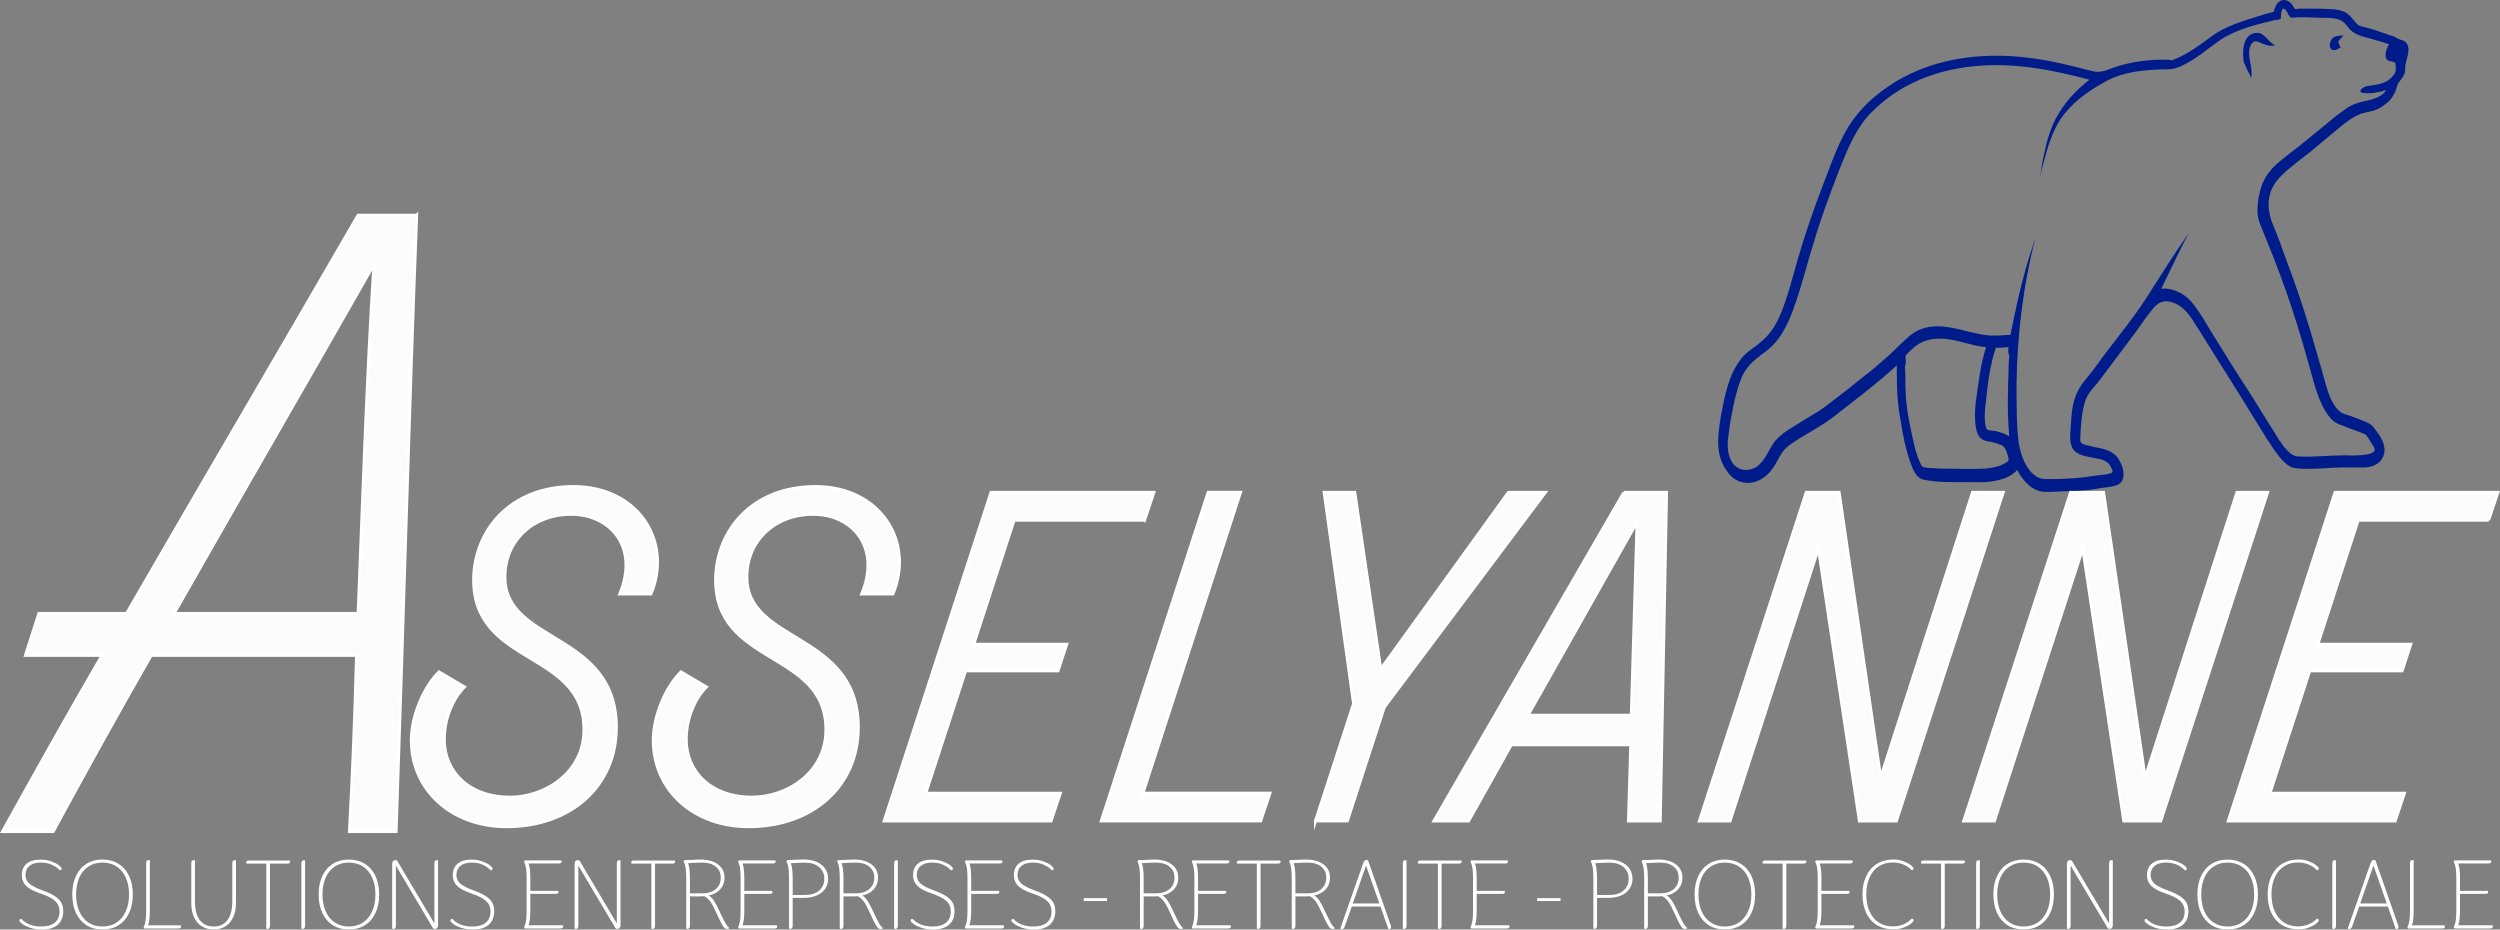 <svg xmlns="http://www.w3.org/2000/svg" id="uuid-bf5228fc-052a-4d35-bea1-4c284f332b0d" viewBox="0 0 411.35 152.95"><rect x="0" y="0" width="411.35" height="152.95" fill="#808080" stroke="none"/><defs><style>.cls-1{fill:#fff;}.cls-2{fill:#fcfcfc;stroke:#fff;stroke-miterlimit:10;stroke-width:.5px;}.cls-3{fill:#001b8a;}</style></defs><path class="cls-3" d="M369.6,6.42c.5-.9,1.6-1.2,2.4-.9,.9,.4,1.5,1.7,2.4,1.9-.8,.3-1.5,0-2.3-.3-.5-.3-1.3-.6-1.7,.2-1,1.7,.6,4-.1,5.8,.2-.4-.2-1-.4-1.3-.2-.5-.5-1.1-.7-1.6-.2-1.3-.2-2.7,.4-3.8,.2-.3-.3,.5,0,0h0Z"></path><path class="cls-3" d="M383.4,7.02c.3-1.2,1.3-1.1,2.2-1.2-.2,.3-.5,.5-.7,.8-.3,.3-.1,.3,0,.7,0,.1,.2,.4,.2,.5-.2,.1-.5,.3-.8,.4-.8,.2-1.1-.5-.9-1.2h0Z"></path><path class="cls-3" d="M283.2,68.22c.6-3.1,1.2-6.3,3-8.8,1-1.5,2.5-2.2,3.7-3.3,1.2-1,2.1-2.3,2.8-3.8,1.4-3.1,2.2-6.6,3.2-10,1.2-4.1,2.6-8.1,4.1-12,1.4-3.6,2.7-7.6,4.9-10.6,2-2.8,4.6-4.8,7.2-6.4,5.8-3.4,12.2-4.4,18.5-4.1,3.3,.2,6.5,.7,9.7,1.5,1.4,.3,2.7,.7,4.1,1,1.5,.4,2.8-.5,4.3-.9,1.7-.5,3.4-.8,5-.9,.8-.1,1.6-.1,2.5-.1,.4,0,.8,0,1.2,.1,.5-.2,.9-.4,1.4-.6,1.6-.8,3-1.8,4.5-2.9,1.4-1.1,2.9-1.9,4.5-2.5s3.3-1.1,4.9-1.6c.4-.1,.8-.2,1.1-.3,.3-.1,.3,0,.4-.3,0-.2,.1-.4,.2-.6,.3-.8,1-1.2,1.6-1.1,.7,.1,1.1,.6,1.5,1.3,.2,.3,.5,.1,.8,.1h1.4c1.4,0,2.8,0,4.1,.1,.7,0,1.4,.2,2.1,.5,.7,.4,1.2,1.1,1.8,1.8,.5,.6,1.4,.6,2,.8,.4,.1,.7,.2,1,.3,.9,.3,1.7,.6,2.6,.9,.4,.1,.7,.2,1,.4,.1,.1,.2,.1,.4,.2,.4,.2,.8,.2,1.1,.5,1,1,.2,2.5,0,3.7-.1,.4,0,.9-.1,1.3-.2,.6-.5,1-.9,1.5-.4,.4-.5,1.4-.8,1.9-.4,.8-.9,1.4-1.5,1.8-.6,.5-1.3,.9-2,1.1-.8,.2-1.5,.3-2.3,.6-1.4,.6-2.7,1.7-3.9,2.7-1.4,1.2-2.8,2.3-4.2,3.5-1.3,1-2.6,2-3.9,3.1-1,.9-2.1,2-2.6,3.5-.6,1.8-.3,3.5,.3,5.1,.8,1.9,1.5,3.8,2.2,5.8,1.5,4,2.9,8,4.1,12.1,.6,2,1.2,4.1,1.8,6.2,.5,1.7,.9,3.5,1.6,5,.4,.7,.8,1.4,1.3,1.8,.5,.5,1.2,.6,1.8,.8,1,.4,2,.7,3,1.2,.7,.3,1.3,1.3,1.8,2,.9,1.3,1.3,3,.1,4.3-.8,.8-1.8,1-2.8,1h-3.6c-1.5,0-3.1,.2-4.6,.2-1.1,0-2.3,.1-3.4-.2-1.2-.4-2.2-1.8-3-2.9-.4-.6-.8-1.2-1.2-1.8-3.5-5.7-7-11.3-10.6-17-.4-.6-.8-1.3-1.2-1.9-.9-1.5-1.9-2.8-3.3-3.4-1.4-.6-2.5-.5-3.6,.8-1,1.2-1.9,2.5-2.8,3.8-1.1,1.5-2.2,2.9-3.3,4.4-.8,1.1-1.6,2.1-2.4,3.2-.9,1.3-2.4,2.5-2.8,4.2-.5,1.7-.6,3.7-.7,5.4,0,.4-.1,1,.2,1.2,.6,.4,1.4,.4,2,.6,1.3,.3,2.6,.4,3.7,1.5,.8,.9,1.7,2.9,.9,4.2-.4,.5-.9,.7-1.5,.8-.8,.2-1.7,.2-2.6,.4-1.6,.3-3.3,.4-4.9,.4-.8,0-1.6,.1-2.4,.1s-1.6,.1-2.4-.2c-1.4-.5-2.5-1.8-3.3-3.2,0-.1-.1-.1-.1-.2-1.1,1.3-2.9,1.7-4.3,1.9-1.2,.2-2.5,.1-3.7,.1-2.4,0-5,.1-7.4-.4-1.4-.3-1.9-2.1-2.4-3.5-.6-1.9-1-3.8-1.3-5.8-.3-1.5-.5-3.1-.6-4.6-.1-1.6-.1-3.3-.1-4.9-3.4,3.1-7,5.8-10.6,8.6-1.7,1.3-3.6,2.3-5.4,3.4-.9,.6-2,1.2-2.7,2.1-.5,.7-.9,1.5-1.3,2.2-.5,.8-1,1.5-1.7,2-2,1.6-4.8,1.4-6.3-1-2-2.7-1.4-6.2-.9-9.2h0Zm47.3-11.1c-.4,0-.9,.1-1.3,.1h-.6c-.3,0-.2,0-.3,.3-.2,.7-.5,1.5-.6,2.3-.5,2-.7,4-.9,6-.2,1.4-.4,3.2,0,4.6,.1,.5,1.1,.4,1.5,.5,.8,.2,1.6,.4,2.3,.9-.2-2.5-.3-5.1-.2-7.6,0-1.3,.1-2.6,.1-4,0-.6,.1-1.2,.1-1.8-.2-.3-.2-1-.1-1.3-.8,.1-.1,0,0,0h0Zm-17,4.1c0,1.7,0,3.5,.2,5.2,.2,1.9,.6,3.8,1,5.6,.3,1.4,.6,2.8,1.2,4,.1,.3,.3,.7,.5,.8,.1,.1,.4,.1,.5,.1,.4,.1,.8,.1,1.1,.1,1,.1,1.9,.1,2.9,.1,1.8,0,3.5,.1,5.3,0,.6,0,1.1-.1,1.7-.2,.5-.1,1.1-.2,1.6-.5,.3-.2,1.1-.4,1-.9-.2-.9-.5-2-1.2-2.3-.5-.2-1.1-.4-1.6-.5s-1-.1-1.5-.4c-.9-.5-1.1-1.8-1.2-2.9-.1-1.3,0-2.7,.2-4,.4-2.8,.7-5.6,1.6-8.3-2.5-.2-5-1.4-7.5-1.4-1.3,0-2.6,.2-3.8,1-.6,.4-1.2,1-1.8,1.6-.3,.3-.1,1-.1,1.4-.2,.5-.2,1-.1,1.5-.1,1.3-.1-.9,0,0h0Zm-28.4,15c1,1.3,2.6,1.4,3.9,.6,1.5-1,2-2.9,3.1-4.3,.8-.9,1.8-1.6,2.8-2.2,1.4-.9,2.9-1.8,4.4-2.7,1.2-.8,2.4-1.8,3.6-2.7,1.6-1.2,3.1-2.5,4.7-3.7,1.4-1.2,2.9-2.4,4.2-3.7,1.2-1.1,2.3-2.4,3.7-3.1,2.6-1.3,5.5-.6,8.2,.1,1.3,.3,2.5,.6,3.8,.7,.8,0,1.6,0,2.5-.1h.6c.3,0,.2-.1,.3-.5,.1-.5,.2-1,.3-1.5,.8-3.9,1.7-7.8,2.9-11.5,.3-.8,.5-1.6,.8-2.5-2,7.8-3,16-3.1,24.1,0,2.2,0,4.4,.1,6.6,.1,1.8,.2,3.6,.8,5.2,.5,1.5,1.5,3.1,2.8,3.6,.7,.3,1.5,.2,2.3,.2,.9,0,1.7,0,2.6-.1,1.6,0,3.2-.3,4.7-.5,.8-.1,1.6-.1,2.3-.4,.3-.1,.2-.3,.1-.6-.1-.3-.3-.6-.5-.9-.8-.8-1.7-.8-2.6-1s-2.1-.3-2.9-1c-1.1-.9-.9-2.6-.8-3.9,.1-1.7,.2-3.6,.8-5.2,.6-1.7,1.8-2.9,2.8-4.2,.8-1,1.5-2.1,2.3-3.1,2.2-2.9,4.5-5.7,6.5-8.8,2.3-3.6,4.6-7.3,7-10.7h0c-1.6,3-3,6.1-4.5,9.1,1.4-.2,2.9,.4,4.1,1.3,1.1,.9,1.9,2.2,2.7,3.4,.4,.7,.8,1.3,1.2,2,2,3.2,4,6.5,6.1,9.7,1.5,2.3,2.9,4.7,4.4,7,.5,.9,1.1,1.8,1.7,2.6,.5,.5,1,1.2,1.6,1.4,.3,.2,.7,.2,1.1,.2,2.4,.1,4.8-.2,7.2-.2,.4,0,5.4,.3,5-1.1-.1-.3-.3-.6-.5-.9-.3-.4-.7-1.3-1.1-1.5-1.1-.4-2.1-.8-3.2-1.2-.6-.3-1.3-.4-1.9-.9-.5-.4-1-1-1.4-1.7-.9-1.5-1.5-3.3-2-5.1-1.1-4-2.2-7.9-3.5-11.8-1.3-4-2.8-7.9-4.4-11.8-.3-.8-.7-1.6-1-2.5-.3-1-.3-1.8-.2-2.9,.2-1.9,.7-3.7,1.8-5.1,1-1.4,2.4-2.3,3.6-3.3,1.5-1.1,3-2.4,4.5-3.6,1.4-1.1,2.8-2.4,4.3-3.4,.7-.5,1.3-.9,2-1.1,.8-.3,1.6-.4,2.4-.6,.7-.2,2.1-.7,2.5-1.6-1.2,.4-2.4,.6-3.6,.5-.4,0-.9-.2-.4-.7s1.3-.5,1.9-.6c.8-.1,1.6-.3,2.3-.7,.4-.2,.7-.6,1-.9,.3-.4,.4-.6,.4-1.2,0-.2,0-.8-.1-.9-.3-.2-.7-.2-1-.3-1-.3-.5-2,0-2.7-.9-.4-1.9-.6-2.8-.9-1.4-.4-3-.6-4-2-.5-.7-1-1.1-1.8-1.3-.9-.2-1.7-.2-2.6-.2-1.6,0-3.1-.2-4.7,0-.27,0-.47-.13-.6-.4-.1-.3-.8-1.6-1.1-.9-.2,.4-.2,.9-.2,1.4,0,.2-.9,.3-1.1,.3-3.2,.8-6.7,1.6-9.5,3.7-1.4,1-2.7,2.1-4.2,3-.7,.4-1.4,.8-2.2,1.1-.8,.3-1.7,.3-2.6,.3-3,.1-6.2,.4-8.9,1.8-2.6,1.4-5.1,3-7.1,5.5-1.9,2.3-2.8,5.5-3.6,8.6-.2,.7-.4,1.4-.5,2,.6-3.3,1.1-6.8,2.6-9.7,1.4-2.7,3.4-4.8,5.6-6.5-6.3-1.7-12.8-2.9-19.2-2.2-5.9,.6-12,2.8-16.7,7.6-2.5,2.5-3.9,6-5.3,9.5-1.5,3.9-3,7.9-4.2,12-1.1,3.4-1.9,6.9-3.1,10.2-.5,1.6-1.2,3.1-2,4.5-.9,1.5-2,2.6-3.3,3.5-1.2,.9-2.3,1.8-3.1,3.2-.7,1.3-1.1,2.9-1.5,4.5-.4,1.9-.8,3.8-1,5.8-.3,1.7-.1,3.3,.7,4.5,.6,.8-.8-1.1,0,0h0Z"></path><path class="cls-2" d="M68.55,35.42c-1.3,33.8-2.21,67.6-3.38,101.4h-7.67c.52-9.49,.91-19.24,1.17-28.99H24.87c-5.59,9.75-10.92,19.37-16.12,28.99H.42c5.33-9.62,10.79-19.37,16.38-28.99H4.19l2.21-6.89h14.43c12.61-21.84,25.48-43.68,38.09-65.52h9.63Zm-9.62,65.52c.78-19.5,1.43-39.13,2.6-57.46-10.79,18.98-21.97,38.22-32.89,57.46h30.29Z"></path><path class="cls-2" d="M67.68,121.87c0-4.37,2.28-9.12,4.56-11.31l4.18,2.47c-1.8,1.8-3.32,5.04-3.32,8.64,0,5.23,3.99,9.5,10.83,9.5,5.79,0,12.16-4.08,12.16-11.11,0-13.21-18.43-10.36-18.15-24.99,.19-7.7,5.89-15.01,16.44-15.01s16.34,8.93,12.73,17.67h-5.13c3.23-7.79-1.62-13.11-7.98-13.11s-10.83,4.37-10.92,10.07c-.29,11.31,18.33,9.12,18.33,24.99,0,9.69-7.5,16.34-18.05,16.34-9.12,0-15.67-6.08-15.67-14.16h-.01Z"></path><path class="cls-2" d="M107.49,121.87c0-4.37,2.28-9.12,4.56-11.31l4.18,2.47c-1.8,1.8-3.32,5.04-3.32,8.64,0,5.23,3.99,9.5,10.83,9.5,5.79,0,12.16-4.08,12.16-11.11,0-13.21-18.43-10.36-18.15-24.99,.19-7.7,5.89-15.01,16.44-15.01s16.34,8.93,12.73,17.67h-5.13c3.23-7.79-1.62-13.11-7.98-13.11s-10.83,4.37-10.92,10.07c-.29,11.31,18.33,9.12,18.33,24.99,0,9.69-7.5,16.34-18.05,16.34-9.12,0-15.67-6.08-15.67-14.16h0Z"></path><path class="cls-2" d="M188.33,85.58h-21.47l-6.65,20.43h15.3l-1.43,4.37h-15.2l-6.56,20.14h22.14l-1.52,4.56h-27.46l17.58-54.06h26.79l-1.52,4.56Z"></path><path class="cls-2" d="M188.05,130.51h20.9l-1.52,4.56h-26.22l17.58-54.06h5.32l-16.06,49.5Z"></path><path class="cls-2" d="M216.45,135.08l6.27-19.29-4.84-34.77h5.03l4.28,29.07,21-29.07h6.08l-26.5,35.34-6.08,18.71h-5.24Z"></path><path class="cls-2" d="M267.18,81.02h7.03l-1.04,54.06h-5.22l.38-12.54h-19.66l-7.03,12.54h-5.7l31.26-54.06s-.02,0-.02,0Zm-15.77,36.67h17.01l.95-31.83-17.96,31.83h0Z"></path><path class="cls-2" d="M324.56,81.02h5.04l-17.57,54.06h-6.08l-6.75-44.84-14.54,44.84h-5.04l17.58-54.06h5.41l6.84,46.93,15.11-46.93h0Z"></path><path class="cls-2" d="M368.07,81.02h5.04l-17.58,54.06h-6.08l-6.75-44.84-14.54,44.84h-5.04l17.58-54.06h5.42l6.84,46.93s15.11-46.93,15.11-46.93Z"></path><path class="cls-2" d="M409.49,85.58h-21.47l-6.65,20.43h15.29l-1.42,4.37h-15.2l-6.55,20.14h22.13l-1.52,4.56h-27.46l17.57-54.06h26.79l-1.52,4.56h0Z"></path><g><path class="cls-1" d="M4.98,152.67c-.55-.19-.99-.4-1.31-.64s-.48-.42-.48-.55c0-.19,.11-.29,.32-.29,.79,.84,1.87,1.26,3.25,1.26,.99,0,1.74-.21,2.26-.64,.51-.43,.77-1.04,.77-1.82,0-.47-.1-.88-.3-1.22s-.53-.65-.99-.94c-.46-.28-1.08-.56-1.87-.82-1.11-.38-1.89-.8-2.35-1.26-.46-.46-.69-1.04-.69-1.74,0-.83,.27-1.47,.8-1.91,.53-.44,1.29-.66,2.27-.66,.64,0,1.23,.09,1.76,.28s.95,.4,1.26,.64,.46,.42,.46,.55c0,.19-.11,.29-.32,.29-.38-.41-.84-.72-1.36-.94-.52-.22-1.1-.33-1.73-.33-.81,0-1.44,.18-1.88,.54s-.66,.86-.66,1.5c0,.57,.21,1.04,.64,1.42s1.16,.75,2.21,1.13c.83,.3,1.49,.61,1.98,.93,.49,.32,.84,.67,1.06,1.06,.22,.39,.33,.86,.33,1.4,0,.97-.3,1.72-.91,2.25s-1.48,.79-2.61,.79c-.7,0-1.33-.09-1.89-.28h-.02Z"></path><path class="cls-1" d="M14.23,152.24c-.75-.47-1.32-1.14-1.73-2.01s-.61-1.89-.61-3.06,.2-2.18,.61-3.04,.98-1.53,1.73-2,1.62-.7,2.62-.7,1.9,.24,2.65,.7c.75,.47,1.33,1.14,1.74,2s.61,1.88,.61,3.04-.2,2.2-.61,3.06c-.41,.87-.98,1.54-1.74,2.01-.75,.47-1.63,.7-2.65,.7s-1.88-.23-2.62-.7Zm4.94-.44c.66-.43,1.16-1.04,1.52-1.84,.36-.79,.54-1.72,.54-2.79s-.18-1.99-.54-2.78-.86-1.4-1.52-1.82c-.66-.43-1.43-.64-2.31-.64s-1.64,.21-2.3,.64-1.16,1.03-1.51,1.82c-.35,.79-.53,1.72-.53,2.78s.18,2,.53,2.79c.35,.79,.86,1.41,1.51,1.84,.66,.43,1.42,.65,2.3,.65s1.66-.22,2.31-.65Z"></path><path class="cls-1" d="M29.81,152.46c0,.11-.04,.19-.12,.24s-.19,.08-.34,.08h-5.62l-.1-.21c.16-.32,.27-.69,.33-1.1,.06-.42,.09-.98,.09-1.7v-7.7c0-.37,.13-.56,.4-.56,.06,0,.13,.02,.21,.06v8.19c0,1.16-.1,1.99-.29,2.5h5.39c.03,.06,.05,.13,.05,.19h0Z"></path><path class="cls-1" d="M33.2,152.42c-.55-.35-.98-.86-1.28-1.51-.3-.66-.45-1.42-.45-2.3v-6.53c0-.37,.13-.56,.4-.56,.06,0,.13,.02,.21,.06v6.77c0,1.32,.27,2.34,.8,3.04s1.29,1.06,2.27,1.06,1.74-.35,2.27-1.06c.53-.7,.8-1.72,.8-3.04v-6.27c0-.37,.13-.56,.4-.56,.06,0,.13,.02,.21,.06v7.02c0,.88-.15,1.64-.45,2.3s-.73,1.16-1.28,1.51c-.55,.35-1.21,.53-1.95,.53s-1.4-.18-1.95-.53h0Z"></path><path class="cls-1" d="M47.73,141.78c0,.11-.04,.19-.12,.24-.08,.05-.19,.08-.34,.08h-2.85v10.19c0,.37-.13,.56-.4,.56-.06,0-.13-.02-.21-.06v-10.69h-3.26c-.03-.06-.05-.13-.05-.19,0-.11,.04-.19,.12-.24,.08-.05,.19-.08,.34-.08h6.72c.03,.06,.05,.13,.05,.19Z"></path><path class="cls-1" d="M49.59,152.79v-10.7c0-.37,.13-.56,.4-.56,.06,0,.13,.02,.21,.06v10.7c0,.37-.13,.56-.4,.56-.06,0-.13-.02-.21-.06Z"></path><path class="cls-1" d="M54.77,152.24c-.75-.47-1.32-1.14-1.73-2.01s-.61-1.89-.61-3.06,.2-2.18,.61-3.04,.98-1.53,1.73-2,1.62-.7,2.62-.7,1.9,.24,2.65,.7c.75,.47,1.33,1.14,1.74,2s.61,1.88,.61,3.04-.2,2.2-.61,3.06c-.41,.87-.98,1.54-1.74,2.01-.75,.47-1.63,.7-2.65,.7s-1.88-.23-2.62-.7Zm4.94-.44c.66-.43,1.16-1.04,1.52-1.84,.36-.79,.54-1.72,.54-2.79s-.18-1.99-.54-2.78-.86-1.4-1.52-1.82c-.66-.43-1.43-.64-2.31-.64s-1.64,.21-2.3,.64-1.16,1.03-1.51,1.82c-.35,.79-.53,1.72-.53,2.78s.18,2,.53,2.79,.86,1.41,1.51,1.84c.66,.43,1.42,.65,2.3,.65s1.66-.22,2.31-.65Z"></path><path class="cls-1" d="M64.53,152.79v-10.62c0-.43,.18-.64,.53-.64,.1,0,.19,.02,.27,.06l6.14,10.35v-9.86c0-.37,.13-.56,.4-.56,.06,0,.13,.02,.21,.06v10.62c0,.43-.18,.64-.53,.64-.1,0-.19-.02-.27-.06l-6.14-10.35v9.86c0,.37-.13,.56-.4,.56-.06,0-.13-.02-.21-.06Z"></path><path class="cls-1" d="M75.89,152.67c-.55-.19-.99-.4-1.31-.64s-.48-.42-.48-.55c0-.19,.11-.29,.32-.29,.79,.84,1.87,1.26,3.25,1.26,.99,0,1.74-.21,2.26-.64,.51-.43,.77-1.04,.77-1.82,0-.47-.1-.88-.3-1.22-.2-.34-.53-.65-.99-.94-.46-.28-1.08-.56-1.87-.82-1.11-.38-1.89-.8-2.35-1.26-.46-.46-.69-1.04-.69-1.74,0-.83,.27-1.47,.8-1.91,.53-.44,1.29-.66,2.27-.66,.64,0,1.23,.09,1.76,.28s.95,.4,1.26,.64c.31,.24,.46,.42,.46,.55,0,.19-.11,.29-.32,.29-.38-.41-.84-.72-1.36-.94-.52-.22-1.1-.33-1.73-.33-.81,0-1.44,.18-1.88,.54-.44,.36-.66,.86-.66,1.5,0,.57,.21,1.04,.64,1.42s1.16,.75,2.21,1.13c.83,.3,1.49,.61,1.98,.93,.49,.32,.84,.67,1.06,1.06s.33,.86,.33,1.4c0,.97-.3,1.72-.91,2.25s-1.48,.79-2.61,.79c-.7,0-1.33-.09-1.89-.28h-.02Z"></path><path class="cls-1" d="M92.66,152.46c0,.11-.04,.19-.12,.24s-.19,.08-.34,.08h-5.87l-.1-.21c.16-.32,.27-.69,.33-1.1,.06-.42,.09-.98,.09-1.7v-5.22c0-.71-.03-1.27-.09-1.68-.06-.41-.17-.77-.33-1.09l.1-.21h6.03c.03,.06,.05,.13,.05,.19,0,.11-.04,.19-.12,.24s-.19,.08-.34,.08h-4.98c.19,.5,.29,1.32,.29,2.46v2.05h4.59c.03,.06,.05,.13,.05,.19,0,.2-.15,.3-.46,.3h-4.18v2.67c0,1.16-.1,1.99-.29,2.5h5.65c.03,.06,.05,.13,.05,.19v.02Z"></path><path class="cls-1" d="M94.55,152.79v-10.62c0-.43,.18-.64,.53-.64,.1,0,.19,.02,.27,.06l6.14,10.35v-9.86c0-.37,.13-.56,.4-.56,.06,0,.13,.02,.21,.06v10.62c0,.43-.18,.64-.53,.64-.1,0-.19-.02-.27-.06l-6.14-10.35v9.86c0,.37-.13,.56-.4,.56-.06,0-.13-.02-.21-.06Z"></path><path class="cls-1" d="M111.09,141.78c0,.11-.04,.19-.12,.24s-.19,.08-.34,.08h-2.85v10.19c0,.37-.13,.56-.4,.56-.06,0-.13-.02-.21-.06v-10.69h-3.26c-.03-.06-.05-.13-.05-.19,0-.11,.04-.19,.12-.24s.19-.08,.34-.08h6.72c.03,.06,.05,.13,.05,.19Z"></path><path class="cls-1" d="M119.4,151.97c.22,.36,.42,.6,.6,.7v.1c-.13,.05-.26,.08-.4,.08-.15,0-.28-.05-.4-.16s-.27-.34-.47-.7c-.2-.36-.47-.91-.81-1.67-.39-.89-.74-1.53-1.02-1.94-.29-.41-.63-.72-1.02-.92-.26,.02-.45,.03-.58,.03h-1.78v4.8c0,.37-.13,.56-.4,.56-.06,0-.13-.02-.21-.06v-8.22c0-.71-.03-1.29-.09-1.71s-.17-.8-.33-1.12l.1-.21c.43,0,.86-.02,1.31-.05,.14,0,.35-.02,.63-.03s.54-.02,.76-.02c1.19,0,2.15,.27,2.86,.81s1.06,1.27,1.06,2.18c0,.75-.23,1.38-.69,1.89s-1.09,.86-1.9,1.04c.31,.18,.59,.47,.86,.86,.26,.39,.58,1,.95,1.82,.43,.93,.75,1.57,.97,1.94h0Zm-5.88-7.41v2.43h2.03c.93,0,1.67-.23,2.22-.7,.55-.46,.82-1.09,.82-1.88s-.27-1.36-.82-1.81-1.29-.67-2.22-.67c-.28,0-.54,0-.78,.02-.25,0-.46,.02-.64,.03-.34,.03-.65,.05-.91,.05,.2,.53,.3,1.38,.3,2.53Z"></path><path class="cls-1" d="M127.87,152.46c0,.11-.04,.19-.12,.24s-.19,.08-.34,.08h-5.87l-.1-.21c.16-.32,.27-.69,.33-1.1,.06-.42,.09-.98,.09-1.7v-5.22c0-.71-.03-1.27-.09-1.68-.06-.41-.17-.77-.33-1.09l.1-.21h6.03c.03,.06,.05,.13,.05,.19,0,.11-.04,.19-.12,.24s-.19,.08-.34,.08h-4.98c.19,.5,.29,1.32,.29,2.46v2.05h4.59c.03,.06,.05,.13,.05,.19,0,.2-.15,.3-.46,.3h-4.18v2.67c0,1.16-.1,1.99-.29,2.5h5.65c.03,.06,.05,.13,.05,.19v.02Z"></path><path class="cls-1" d="M134.35,141.81c.61,.26,1.08,.62,1.41,1.1,.33,.48,.5,1.04,.5,1.68s-.17,1.2-.5,1.67-.8,.84-1.41,1.1-1.32,.38-2.14,.38h-1.78v4.54c0,.37-.13,.56-.4,.56-.06,0-.13-.02-.21-.06v-8.22c0-.71-.03-1.29-.09-1.71s-.17-.8-.33-1.12l.1-.21c.43,0,.86-.02,1.31-.05,.14,0,.35-.02,.63-.03s.54-.02,.76-.02c.82,0,1.54,.13,2.14,.38h0Zm.42,4.73c.57-.48,.86-1.12,.86-1.94s-.29-1.46-.86-1.94-1.34-.72-2.31-.72c-.28,0-.54,0-.78,.02-.25,0-.46,.02-.64,.03-.34,.03-.65,.05-.91,.05,.2,.53,.3,1.38,.3,2.53v2.69h2.03c.97,0,1.74-.24,2.31-.72Z"></path><path class="cls-1" d="M144.66,151.97c.22,.36,.42,.6,.6,.7v.1c-.13,.05-.26,.08-.4,.08-.15,0-.28-.05-.4-.16s-.27-.34-.47-.7-.47-.91-.81-1.67c-.39-.89-.74-1.53-1.02-1.94-.29-.41-.63-.72-1.02-.92-.26,.02-.45,.03-.58,.03h-1.78v4.8c0,.37-.13,.56-.4,.56-.06,0-.13-.02-.21-.06v-8.22c0-.71-.03-1.29-.09-1.71s-.17-.8-.33-1.12l.1-.21c.43,0,.86-.02,1.31-.05,.14,0,.35-.02,.63-.03s.54-.02,.76-.02c1.19,0,2.15,.27,2.86,.81s1.06,1.27,1.06,2.18c0,.75-.23,1.38-.69,1.89s-1.09,.86-1.9,1.04c.31,.18,.59,.47,.86,.86,.26,.39,.58,1,.95,1.82,.43,.93,.75,1.57,.97,1.94h0Zm-5.88-7.41v2.43h2.03c.93,0,1.67-.23,2.22-.7,.55-.46,.82-1.09,.82-1.88s-.27-1.36-.82-1.81-1.29-.67-2.22-.67c-.28,0-.54,0-.78,.02-.25,0-.46,.02-.64,.03-.34,.03-.65,.05-.91,.05,.2,.53,.3,1.38,.3,2.53Z"></path><path class="cls-1" d="M147.12,152.79v-10.7c0-.37,.13-.56,.4-.56,.06,0,.13,.02,.21,.06v10.7c0,.37-.13,.56-.4,.56-.06,0-.13-.02-.21-.06Z"></path><path class="cls-1" d="M151.63,152.67c-.55-.19-.99-.4-1.31-.64-.32-.24-.48-.42-.48-.55,0-.19,.11-.29,.32-.29,.79,.84,1.87,1.26,3.25,1.26,.99,0,1.74-.21,2.26-.64,.51-.43,.77-1.04,.77-1.82,0-.47-.1-.88-.3-1.22s-.53-.65-.99-.94c-.46-.28-1.08-.56-1.87-.82-1.11-.38-1.89-.8-2.35-1.26-.46-.46-.69-1.04-.69-1.74,0-.83,.27-1.47,.8-1.91s1.29-.66,2.27-.66c.64,0,1.23,.09,1.76,.28s.95,.4,1.26,.64,.46,.42,.46,.55c0,.19-.11,.29-.32,.29-.38-.41-.84-.72-1.36-.94s-1.1-.33-1.73-.33c-.81,0-1.44,.18-1.88,.54s-.66,.86-.66,1.5c0,.57,.21,1.04,.64,1.42s1.16,.75,2.21,1.13c.83,.3,1.49,.61,1.98,.93,.49,.32,.84,.67,1.06,1.06s.33,.86,.33,1.4c0,.97-.3,1.72-.91,2.25s-1.48,.79-2.61,.79c-.7,0-1.33-.09-1.89-.28h-.02Z"></path><path class="cls-1" d="M165.2,152.46c0,.11-.04,.19-.12,.24s-.19,.08-.34,.08h-5.87l-.1-.21c.16-.32,.27-.69,.33-1.1,.06-.42,.09-.98,.09-1.7v-5.22c0-.71-.03-1.27-.09-1.68-.06-.41-.17-.77-.33-1.09l.1-.21h6.03c.03,.06,.05,.13,.05,.19,0,.11-.04,.19-.12,.24s-.19,.08-.34,.08h-4.98c.19,.5,.29,1.32,.29,2.46v2.05h4.59c.03,.06,.05,.13,.05,.19,0,.2-.15,.3-.46,.3h-4.18v2.67c0,1.16-.1,1.99-.29,2.5h5.65c.03,.06,.05,.13,.05,.19v.02Z"></path><path class="cls-1" d="M168.21,152.67c-.55-.19-.99-.4-1.31-.64-.32-.24-.48-.42-.48-.55,0-.19,.11-.29,.32-.29,.79,.84,1.87,1.26,3.25,1.26,.99,0,1.74-.21,2.26-.64,.51-.43,.77-1.04,.77-1.82,0-.47-.1-.88-.3-1.22s-.53-.65-.99-.94c-.46-.28-1.08-.56-1.87-.82-1.11-.38-1.89-.8-2.35-1.26-.46-.46-.69-1.04-.69-1.74,0-.83,.27-1.47,.8-1.91s1.29-.66,2.27-.66c.64,0,1.23,.09,1.76,.28s.95,.4,1.26,.64,.46,.42,.46,.55c0,.19-.11,.29-.32,.29-.38-.41-.84-.72-1.36-.94s-1.1-.33-1.73-.33c-.81,0-1.44,.18-1.88,.54s-.66,.86-.66,1.5c0,.57,.21,1.04,.64,1.42s1.16,.75,2.21,1.13c.83,.3,1.49,.61,1.98,.93,.49,.32,.84,.67,1.06,1.06s.33,.86,.33,1.4c0,.97-.3,1.72-.91,2.25s-1.48,.79-2.61,.79c-.7,0-1.33-.09-1.89-.28h-.02Z"></path><path class="cls-1" d="M178.32,147.78h3.84v.48h-3.84v-.48Z"></path><path class="cls-1" d="M194.06,151.97c.22,.36,.42,.6,.6,.7v.1c-.13,.05-.26,.08-.4,.08-.15,0-.28-.05-.4-.16s-.27-.34-.47-.7-.47-.91-.81-1.67c-.39-.89-.74-1.53-1.02-1.94-.29-.41-.63-.72-1.02-.92-.26,.02-.45,.03-.58,.03h-1.78v4.8c0,.37-.13,.56-.4,.56-.06,0-.13-.02-.21-.06v-8.22c0-.71-.03-1.29-.09-1.71s-.17-.8-.33-1.12l.1-.21c.43,0,.86-.02,1.31-.05,.14,0,.35-.02,.63-.03s.54-.02,.76-.02c1.19,0,2.15,.27,2.86,.81s1.06,1.27,1.06,2.18c0,.75-.23,1.38-.69,1.89s-1.09,.86-1.9,1.04c.31,.18,.59,.47,.86,.86,.26,.39,.58,1,.95,1.82,.43,.93,.75,1.57,.97,1.94h0Zm-5.88-7.41v2.43h2.03c.93,0,1.67-.23,2.22-.7,.55-.46,.82-1.09,.82-1.88s-.27-1.36-.82-1.81-1.29-.67-2.22-.67c-.28,0-.54,0-.78,.02-.25,0-.46,.02-.64,.03-.34,.03-.65,.05-.91,.05,.2,.53,.3,1.38,.3,2.53Z"></path><path class="cls-1" d="M202.53,152.46c0,.11-.04,.19-.12,.24s-.19,.08-.34,.08h-5.87l-.1-.21c.16-.32,.27-.69,.33-1.1,.06-.42,.09-.98,.09-1.7v-5.22c0-.71-.03-1.27-.09-1.68-.06-.41-.17-.77-.33-1.09l.1-.21h6.03c.03,.06,.05,.13,.05,.19,0,.11-.04,.19-.12,.24s-.19,.08-.34,.08h-4.98c.19,.5,.29,1.32,.29,2.46v2.05h4.59c.03,.06,.05,.13,.05,.19,0,.2-.15,.3-.46,.3h-4.18v2.67c0,1.16-.1,1.99-.29,2.5h5.65c.03,.06,.05,.13,.05,.19v.02Z"></path><path class="cls-1" d="M210.72,141.78c0,.11-.04,.19-.12,.24s-.2,.08-.34,.08h-2.85v10.19c0,.37-.13,.56-.4,.56-.06,0-.13-.02-.21-.06v-10.69h-3.26c-.03-.06-.05-.13-.05-.19,0-.11,.04-.19,.12-.24s.19-.08,.34-.08h6.72c.03,.06,.05,.13,.05,.19Z"></path><path class="cls-1" d="M219.03,151.97c.22,.36,.42,.6,.6,.7v.1c-.13,.05-.26,.08-.4,.08-.15,0-.28-.05-.4-.16s-.27-.34-.47-.7-.47-.91-.81-1.67c-.39-.89-.74-1.53-1.02-1.94-.29-.41-.63-.72-1.02-.92-.26,.02-.45,.03-.58,.03h-1.78v4.8c0,.37-.13,.56-.4,.56-.06,0-.13-.02-.21-.06v-8.22c0-.71-.03-1.29-.09-1.71s-.17-.8-.33-1.12l.1-.21c.43,0,.86-.02,1.31-.05,.14,0,.35-.02,.63-.03s.54-.02,.76-.02c1.19,0,2.15,.27,2.86,.81s1.06,1.27,1.06,2.18c0,.75-.23,1.38-.69,1.89s-1.09,.86-1.9,1.04c.31,.18,.59,.47,.86,.86,.26,.39,.58,1,.95,1.82,.43,.93,.75,1.57,.97,1.94h0Zm-5.88-7.41v2.43h2.03c.93,0,1.67-.23,2.22-.7,.55-.46,.82-1.09,.82-1.88s-.27-1.36-.82-1.81-1.29-.67-2.22-.67c-.28,0-.54,0-.78,.02-.25,0-.46,.02-.64,.03-.34,.03-.65,.05-.91,.05,.2,.53,.3,1.38,.3,2.53Z"></path><path class="cls-1" d="M220.53,152.79l3.76-10.74c.07-.2,.15-.35,.24-.43,.09-.08,.19-.13,.32-.13,.08,0,.17,.02,.24,.05l3.76,10.75c.03,.1,.05,.18,.05,.26,0,.22-.15,.34-.45,.34l-1.31-3.73h-4.72l-1.15,3.26c-.11,.31-.26,.46-.45,.46-.1,0-.19-.03-.29-.1h0Zm6.43-4.13l-2.19-6.24-2.18,6.24h4.37Z"></path><path class="cls-1" d="M230.82,152.79v-10.7c0-.37,.13-.56,.4-.56,.06,0,.13,.02,.21,.06v10.7c0,.37-.13,.56-.4,.56-.06,0-.13-.02-.21-.06Z"></path><path class="cls-1" d="M240.51,141.78c0,.11-.04,.19-.12,.24s-.2,.08-.34,.08h-2.85v10.19c0,.37-.13,.56-.4,.56-.06,0-.13-.02-.21-.06v-10.69h-3.26c-.03-.06-.05-.13-.05-.19,0-.11,.04-.19,.12-.24s.19-.08,.34-.08h6.72c.03,.06,.05,.13,.05,.19Z"></path><path class="cls-1" d="M248.38,152.46c0,.11-.04,.19-.12,.24s-.19,.08-.34,.08h-5.87l-.1-.21c.16-.32,.27-.69,.33-1.1,.06-.42,.09-.98,.09-1.7v-5.22c0-.71-.03-1.27-.09-1.68-.06-.41-.17-.77-.33-1.09l.1-.21h6.03c.03,.06,.05,.13,.05,.19,0,.11-.04,.19-.12,.24s-.19,.08-.34,.08h-4.98c.19,.5,.29,1.32,.29,2.46v2.05h4.59c.03,.06,.05,.13,.05,.19,0,.2-.16,.3-.46,.3h-4.18v2.67c0,1.16-.1,1.99-.29,2.5h5.65c.03,.06,.05,.13,.05,.19v.02Z"></path><path class="cls-1" d="M252.93,147.78h3.84v.48h-3.84v-.48Z"></path><path class="cls-1" d="M266.7,141.81c.61,.26,1.08,.62,1.41,1.1,.33,.48,.5,1.04,.5,1.68s-.17,1.2-.5,1.67-.8,.84-1.41,1.1c-.61,.26-1.32,.38-2.14,.38h-1.78v4.54c0,.37-.13,.56-.4,.56-.06,0-.13-.02-.21-.06v-8.22c0-.71-.03-1.29-.09-1.71s-.17-.8-.33-1.12l.1-.21c.43,0,.86-.02,1.31-.05,.14,0,.35-.02,.63-.03s.54-.02,.76-.02c.82,0,1.54,.13,2.14,.38h0Zm.42,4.73c.57-.48,.86-1.12,.86-1.94s-.29-1.46-.86-1.94c-.57-.48-1.34-.72-2.31-.72-.28,0-.54,0-.78,.02s-.46,.02-.64,.03c-.34,.03-.65,.05-.91,.05,.2,.53,.3,1.38,.3,2.53v2.69h2.03c.97,0,1.74-.24,2.31-.72h0Z"></path><path class="cls-1" d="M277.02,151.97c.22,.36,.42,.6,.6,.7v.1c-.13,.05-.26,.08-.4,.08-.15,0-.28-.05-.4-.16s-.28-.34-.47-.7-.47-.91-.81-1.67c-.39-.89-.74-1.53-1.02-1.94-.29-.41-.63-.72-1.02-.92-.26,.02-.45,.03-.58,.03h-1.78v4.8c0,.37-.13,.56-.4,.56-.06,0-.13-.02-.21-.06v-8.22c0-.71-.03-1.29-.09-1.71s-.17-.8-.33-1.12l.1-.21c.43,0,.86-.02,1.31-.05,.14,0,.35-.02,.63-.03s.54-.02,.76-.02c1.19,0,2.15,.27,2.86,.81s1.06,1.27,1.06,2.18c0,.75-.23,1.38-.69,1.89s-1.09,.86-1.9,1.04c.31,.18,.59,.47,.86,.86,.26,.39,.58,1,.95,1.82,.43,.93,.75,1.57,.97,1.94h0Zm-5.88-7.41v2.43h2.03c.93,0,1.67-.23,2.22-.7,.55-.46,.82-1.09,.82-1.88s-.27-1.36-.82-1.81c-.55-.45-1.29-.67-2.22-.67-.28,0-.54,0-.78,.02s-.46,.02-.64,.03c-.34,.03-.65,.05-.91,.05,.2,.53,.3,1.38,.3,2.53h0Z"></path><path class="cls-1" d="M281.17,152.24c-.75-.47-1.32-1.14-1.73-2.01s-.61-1.89-.61-3.06,.2-2.18,.61-3.04c.41-.86,.98-1.53,1.73-2s1.62-.7,2.62-.7,1.9,.24,2.65,.7c.75,.47,1.33,1.14,1.74,2s.61,1.88,.61,3.04-.2,2.2-.61,3.06-.98,1.54-1.74,2.01-1.63,.7-2.65,.7-1.88-.23-2.62-.7Zm4.94-.44c.66-.43,1.16-1.04,1.52-1.84,.36-.79,.54-1.72,.54-2.79s-.18-1.99-.54-2.78c-.36-.79-.86-1.4-1.52-1.82-.66-.43-1.43-.64-2.31-.64s-1.64,.21-2.3,.64-1.16,1.03-1.51,1.82c-.35,.79-.53,1.72-.53,2.78s.18,2,.53,2.79,.86,1.41,1.51,1.84c.66,.43,1.42,.65,2.3,.65s1.66-.22,2.31-.65Z"></path><path class="cls-1" d="M297.23,141.78c0,.11-.04,.19-.12,.24s-.2,.08-.34,.08h-2.85v10.19c0,.37-.13,.56-.4,.56-.06,0-.13-.02-.21-.06v-10.69h-3.26c-.03-.06-.05-.13-.05-.19,0-.11,.04-.19,.12-.24s.19-.08,.34-.08h6.72c.03,.06,.05,.13,.05,.19Z"></path><path class="cls-1" d="M305.1,152.46c0,.11-.04,.19-.12,.24s-.19,.08-.34,.08h-5.87l-.1-.21c.16-.32,.27-.69,.33-1.1,.06-.42,.09-.98,.09-1.7v-5.22c0-.71-.03-1.27-.09-1.68-.06-.41-.17-.77-.33-1.09l.1-.21h6.03c.03,.06,.05,.13,.05,.19,0,.11-.04,.19-.12,.24s-.2,.08-.34,.08h-4.98c.19,.5,.29,1.32,.29,2.46v2.05h4.59c.03,.06,.05,.13,.05,.19,0,.2-.16,.3-.46,.3h-4.18v2.67c0,1.16-.1,1.99-.29,2.5h5.65c.03,.06,.05,.13,.05,.19v.02Z"></path><path class="cls-1" d="M308.85,152.24c-.77-.47-1.36-1.14-1.78-2.01s-.62-1.89-.62-3.05,.21-2.18,.62-3.05c.42-.87,1.01-1.54,1.78-2.01s1.66-.7,2.69-.7c.59,0,1.13,.09,1.64,.28s.91,.4,1.22,.64c.3,.24,.46,.42,.46,.55,0,.19-.11,.29-.32,.29-.38-.41-.84-.72-1.37-.94s-1.11-.33-1.75-.33c-.88,0-1.64,.22-2.3,.65-.66,.43-1.16,1.04-1.51,1.83-.35,.79-.53,1.72-.53,2.78s.18,1.99,.53,2.78,.86,1.4,1.51,1.83c.66,.43,1.42,.65,2.3,.65,.64,0,1.22-.11,1.75-.33s.98-.53,1.37-.94c.21,0,.32,.1,.32,.29,0,.13-.15,.31-.46,.55s-.71,.45-1.22,.64-1.05,.28-1.64,.28c-1.02,0-1.92-.23-2.69-.7v.02Z"></path><path class="cls-1" d="M323.3,141.78c0,.11-.04,.19-.12,.24s-.2,.08-.34,.08h-2.85v10.19c0,.37-.13,.56-.4,.56-.06,0-.13-.02-.21-.06v-10.69h-3.26c-.03-.06-.05-.13-.05-.19,0-.11,.04-.19,.12-.24s.19-.08,.34-.08h6.72c.03,.06,.05,.13,.05,.19Z"></path><path class="cls-1" d="M325.15,152.79v-10.7c0-.37,.13-.56,.4-.56,.06,0,.13,.02,.21,.06v10.7c0,.37-.13,.56-.4,.56-.06,0-.13-.02-.21-.06Z"></path><path class="cls-1" d="M330.33,152.24c-.75-.47-1.32-1.14-1.73-2.01s-.61-1.89-.61-3.06,.2-2.18,.61-3.04c.41-.86,.98-1.53,1.73-2s1.62-.7,2.62-.7,1.9,.24,2.65,.7c.75,.47,1.33,1.14,1.74,2s.61,1.88,.61,3.04-.2,2.2-.61,3.06-.98,1.54-1.74,2.01-1.63,.7-2.65,.7-1.88-.23-2.62-.7Zm4.94-.44c.66-.43,1.16-1.04,1.52-1.84,.36-.79,.54-1.72,.54-2.79s-.18-1.99-.54-2.78c-.36-.79-.86-1.4-1.52-1.82-.66-.43-1.43-.64-2.31-.64s-1.64,.21-2.3,.64-1.16,1.03-1.51,1.82c-.35,.79-.53,1.72-.53,2.78s.18,2,.53,2.79,.86,1.41,1.51,1.84c.66,.43,1.42,.65,2.3,.65s1.66-.22,2.31-.65Z"></path><path class="cls-1" d="M340.09,152.79v-10.62c0-.43,.18-.64,.53-.64,.1,0,.19,.02,.27,.06l6.14,10.35v-9.86c0-.37,.13-.56,.4-.56,.06,0,.13,.02,.21,.06v10.62c0,.43-.18,.64-.53,.64-.1,0-.19-.02-.27-.06l-6.14-10.35v9.86c0,.37-.13,.56-.4,.56-.06,0-.13-.02-.21-.06Z"></path><path class="cls-1" d="M354.65,152.67c-.55-.19-.99-.4-1.31-.64s-.48-.42-.48-.55c0-.19,.11-.29,.32-.29,.79,.84,1.87,1.26,3.25,1.26,.99,0,1.74-.21,2.26-.64s.77-1.04,.77-1.82c0-.47-.1-.88-.3-1.22-.2-.34-.53-.65-.99-.94-.46-.28-1.08-.56-1.87-.82-1.11-.38-1.89-.8-2.35-1.26-.46-.46-.69-1.04-.69-1.74,0-.83,.27-1.47,.8-1.91s1.29-.66,2.27-.66c.64,0,1.23,.09,1.76,.28s.96,.4,1.26,.64c.31,.24,.46,.42,.46,.55,0,.19-.11,.29-.32,.29-.38-.41-.84-.72-1.36-.94s-1.1-.33-1.73-.33c-.81,0-1.44,.18-1.88,.54s-.66,.86-.66,1.5c0,.57,.21,1.04,.64,1.42,.43,.38,1.16,.75,2.21,1.13,.83,.3,1.49,.61,1.98,.93,.49,.32,.84,.67,1.06,1.06s.33,.86,.33,1.4c0,.97-.3,1.72-.91,2.25s-1.48,.79-2.61,.79c-.7,0-1.33-.09-1.89-.28h-.02Z"></path><path class="cls-1" d="M363.9,152.24c-.75-.47-1.32-1.14-1.73-2.01s-.61-1.89-.61-3.06,.2-2.18,.61-3.04c.41-.86,.98-1.53,1.73-2s1.62-.7,2.62-.7,1.9,.24,2.65,.7c.75,.47,1.33,1.14,1.74,2s.61,1.88,.61,3.04-.2,2.2-.61,3.06-.98,1.54-1.74,2.01-1.63,.7-2.65,.7-1.88-.23-2.62-.7Zm4.94-.44c.66-.43,1.16-1.04,1.52-1.84,.36-.79,.54-1.72,.54-2.79s-.18-1.99-.54-2.78c-.36-.79-.86-1.4-1.52-1.82-.66-.43-1.43-.64-2.31-.64s-1.64,.21-2.3,.64-1.16,1.03-1.51,1.82c-.35,.79-.53,1.72-.53,2.78s.18,2,.53,2.79,.86,1.41,1.51,1.84c.66,.43,1.42,.65,2.3,.65s1.66-.22,2.31-.65Z"></path><path class="cls-1" d="M375.52,152.24c-.77-.47-1.36-1.14-1.78-2.01s-.62-1.89-.62-3.05,.21-2.18,.62-3.05c.42-.87,1.01-1.54,1.78-2.01s1.66-.7,2.69-.7c.59,0,1.13,.09,1.64,.28s.91,.4,1.22,.64c.3,.24,.46,.42,.46,.55,0,.19-.11,.29-.32,.29-.38-.41-.84-.72-1.37-.94s-1.11-.33-1.75-.33c-.88,0-1.64,.22-2.3,.65-.66,.43-1.16,1.04-1.51,1.83-.35,.79-.53,1.72-.53,2.78s.18,1.99,.53,2.78,.86,1.4,1.51,1.83c.66,.43,1.42,.65,2.3,.65,.64,0,1.22-.11,1.75-.33s.98-.53,1.37-.94c.21,0,.32,.1,.32,.29,0,.13-.15,.31-.46,.55s-.71,.45-1.22,.64-1.05,.28-1.64,.28c-1.02,0-1.92-.23-2.69-.7v.02Z"></path><path class="cls-1" d="M383.76,152.79v-10.7c0-.37,.13-.56,.4-.56,.06,0,.13,.02,.21,.06v10.7c0,.37-.13,.56-.4,.56-.06,0-.13-.02-.21-.06Z"></path><path class="cls-1" d="M386.29,152.79l3.76-10.74c.07-.2,.15-.35,.24-.43s.19-.13,.32-.13c.08,0,.17,.02,.24,.05l3.76,10.75c.03,.1,.05,.18,.05,.26,0,.22-.15,.34-.45,.34l-1.31-3.73h-4.72l-1.15,3.26c-.11,.31-.26,.46-.45,.46-.1,0-.19-.03-.29-.1h0Zm6.43-4.13l-2.19-6.24-2.18,6.24h4.37Z"></path><path class="cls-1" d="M402.3,152.46c0,.11-.04,.19-.12,.24s-.19,.08-.34,.08h-5.62l-.1-.21c.16-.32,.27-.69,.33-1.1,.06-.42,.09-.98,.09-1.7v-7.7c0-.37,.13-.56,.4-.56,.06,0,.13,.02,.21,.06v8.19c0,1.16-.1,1.99-.29,2.5h5.39c.03,.06,.05,.13,.05,.19h0Z"></path><path class="cls-1" d="M410.17,152.46c0,.11-.04,.19-.12,.24s-.19,.08-.34,.08h-5.87l-.1-.21c.16-.32,.27-.69,.33-1.1,.06-.42,.09-.98,.09-1.7v-5.22c0-.71-.03-1.27-.09-1.68-.06-.41-.17-.77-.33-1.09l.1-.21h6.03c.03,.06,.05,.13,.05,.19,0,.11-.04,.19-.12,.24s-.2,.08-.34,.08h-4.98c.19,.5,.29,1.32,.29,2.46v2.05h4.59c.03,.06,.05,.13,.05,.19,0,.2-.16,.3-.46,.3h-4.18v2.67c0,1.16-.1,1.99-.29,2.5h5.65c.03,.06,.05,.13,.05,.19v.02Z"></path></g></svg>